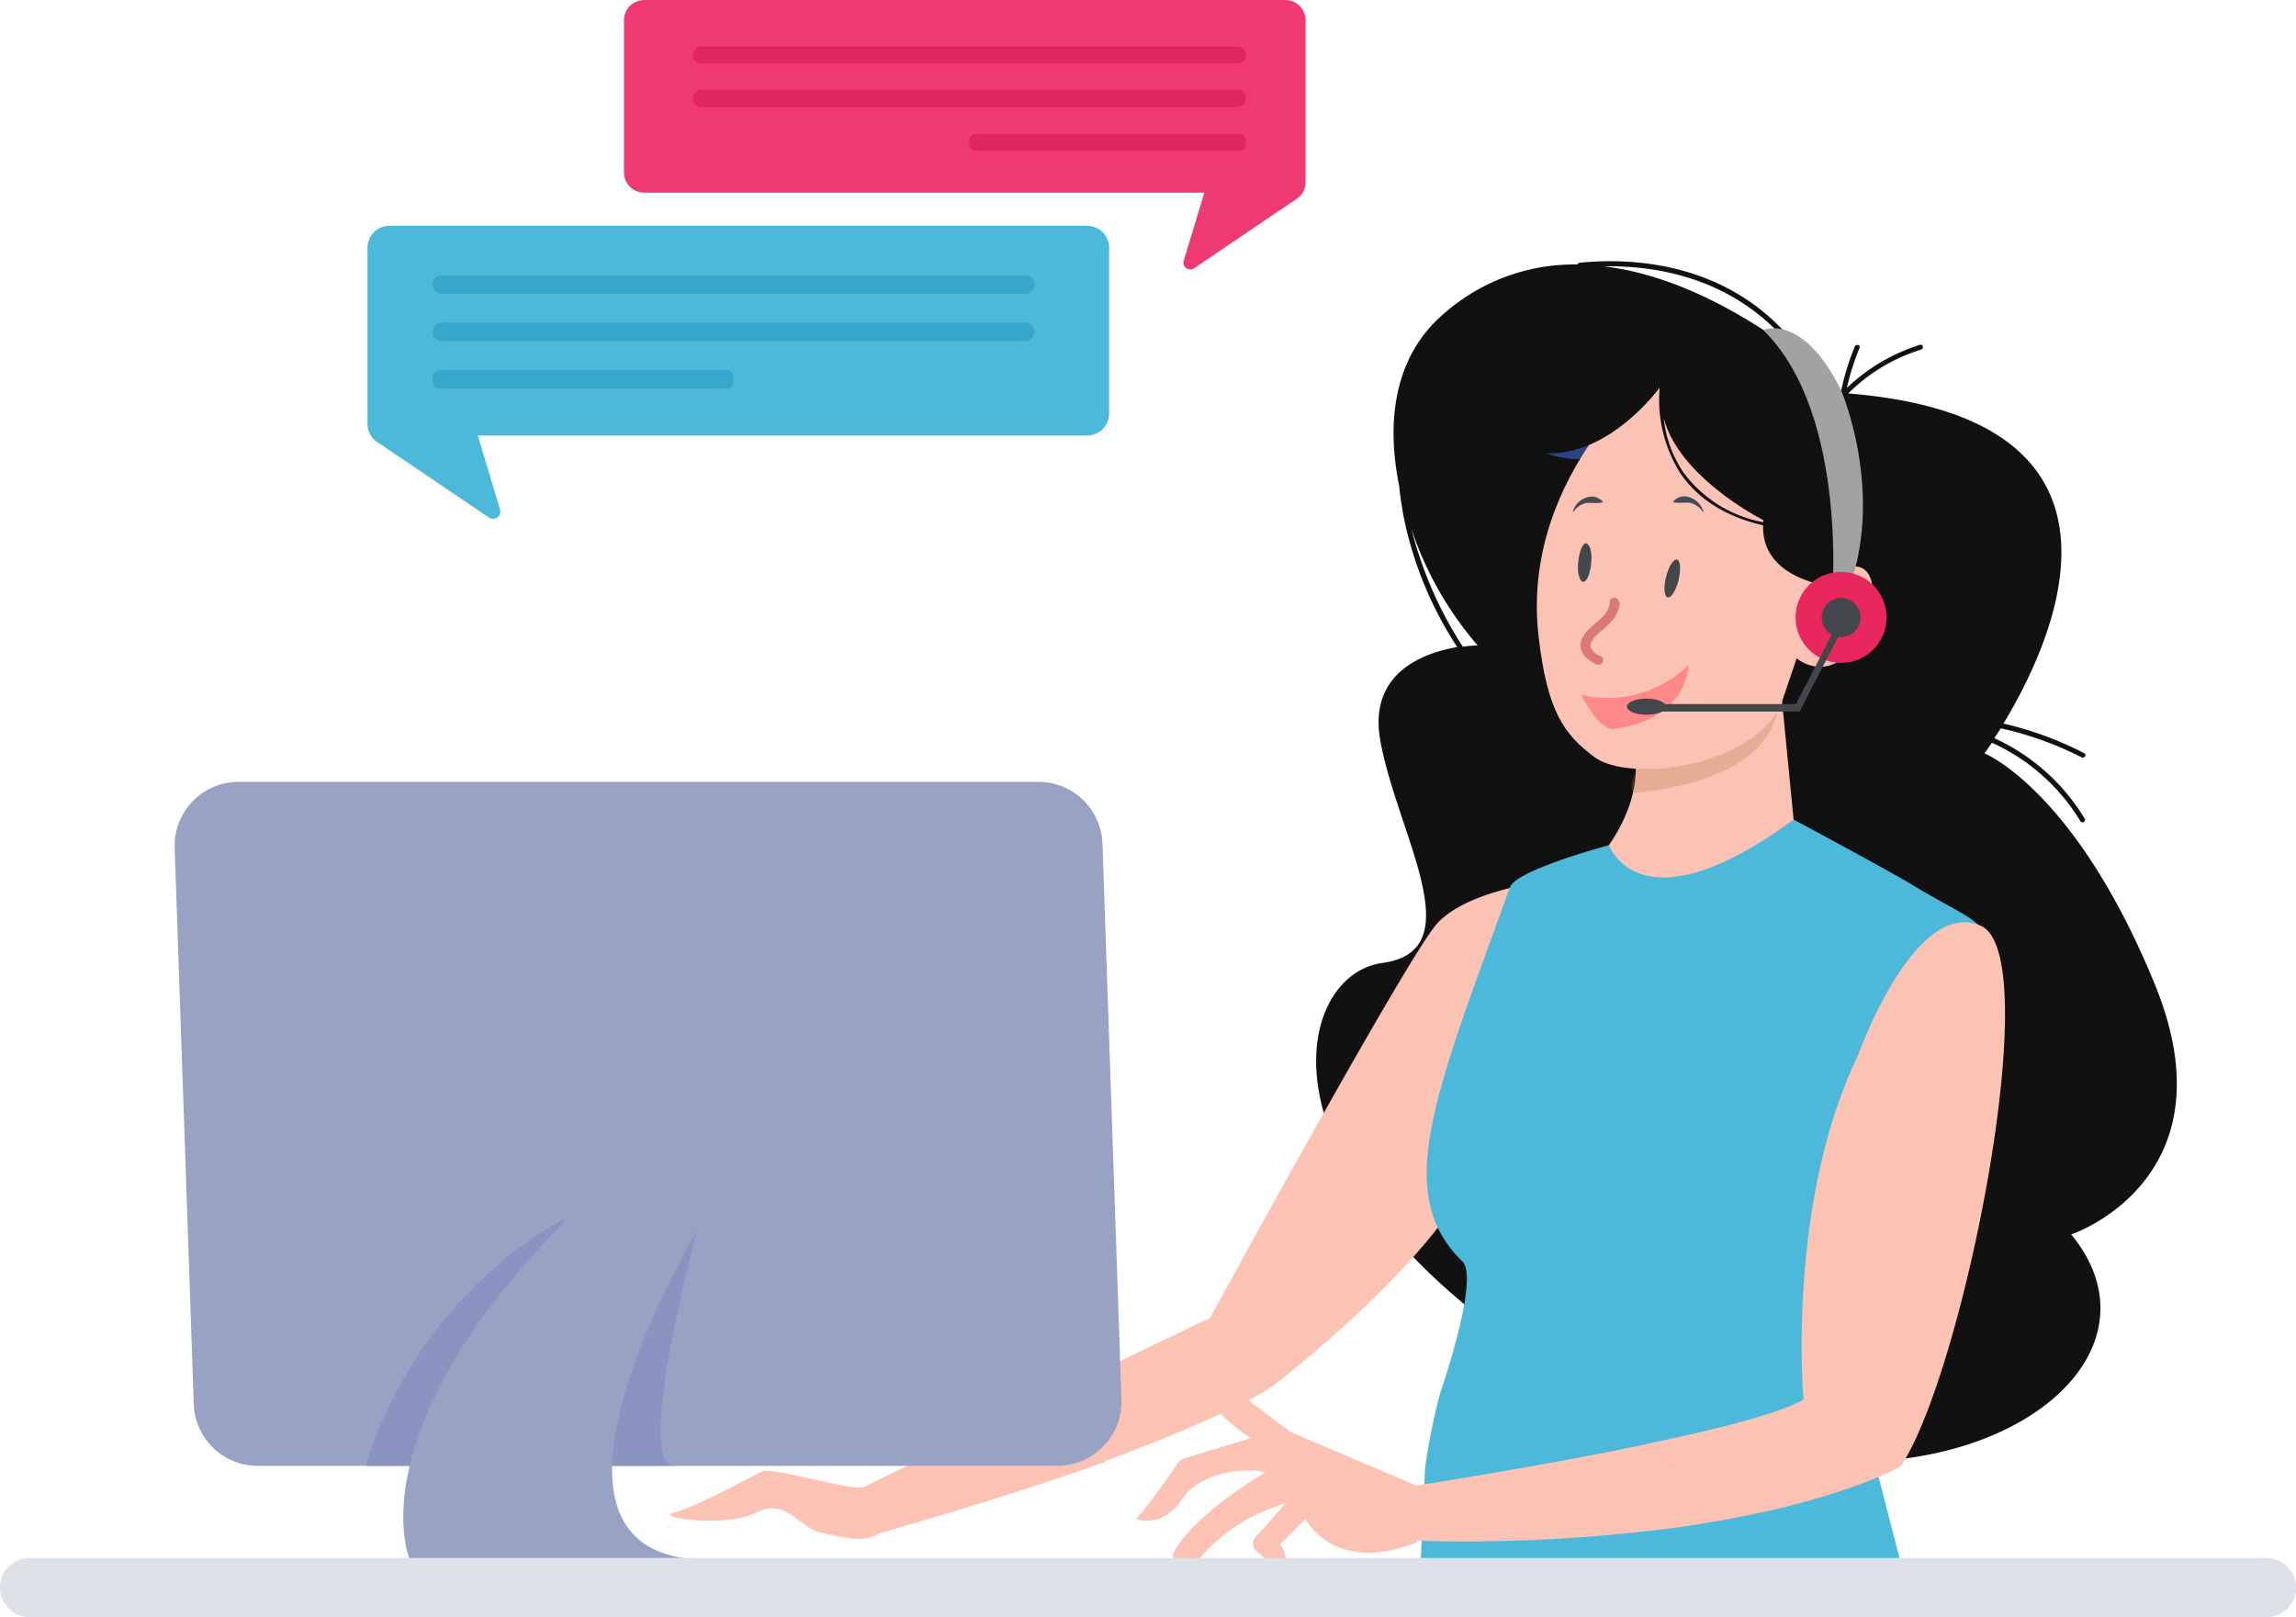 <svg xmlns="http://www.w3.org/2000/svg" viewBox="0 0 387.36 272.89"><title>image-8</title><path d="M363.55,166.12c-13.44-32.87-28.75-39-28.75-39s.48-.64,1.25-1.79A33.63,33.63,0,0,1,351,138.59a.43.43,0,0,0,.54.12.5.5,0,0,0,.19-.24.42.42,0,0,0,0-.29,34.51,34.51,0,0,0-15.27-13.62l1.09-1.66a57.41,57.41,0,0,1,13.66,4.9c.47.23.9-.46.42-.7a57.4,57.4,0,0,0-13.63-5c8.3-13.69,26.21-51.46-26.18-55.71a29.89,29.89,0,0,1,12.3-7.4c.5-.18.29-1-.21-.8a31.51,31.51,0,0,0-12.32,7.26,42.13,42.13,0,0,1,2.14-6.76c.2-.48-.6-.7-.8-.22a41.54,41.54,0,0,0-2.29,7.41c-.81-.77-2.67-2.46-5.34-4.58a41.66,41.66,0,0,0-4.78-5.9c-8.93-9.21-21.47-12.28-34-11.07a.5.5,0,0,0-.24.09.45.45,0,0,0-.15.21,33.24,33.24,0,0,0-22.27,8.07c-8.79,7.32-10,18.56-7.79,29.36.13,1.66.45,3.32.61,4.48a62.91,62.91,0,0,0,9.17,22.65c-5.36.91-15,4.13-13,15.64,2.76,15.75,15.72,35.59.37,37.66s-22.76,37.22,31.54,70.06,106.06,1.74,84.66-24.27C349.49,208.35,377,199,363.55,166.12ZM238.15,89.35a58.3,58.3,0,0,0,11.14,19.56,23.25,23.25,0,0,0-2.49.22A66.39,66.39,0,0,1,238.15,89.35Zm62.15-33a36.39,36.39,0,0,1,2.74,3.2c-7.57-5.68-19.6-13.08-32.45-14.61C281.68,44.75,292.44,48.08,300.3,56.39Z" style="fill:#111"/><g style="opacity:0.5"><path d="M267.9,75.14l-12-2.17s4.38,6.64,16.43,3.83S267.9,75.14,267.9,75.14Z" style="fill:#4375f1"/></g><path d="M266.8,157.32l-5-8.75S247.51,150,242.32,156s-38.18,66.4-38.18,66.4-14.28,6.77-26,12.55a19.34,19.34,0,0,1,8.21,11.62c10.31-3.74,23.81-9.41,28.69-12.92,0,0,31.82-24.35,35.29-40.82S266.8,157.32,266.8,157.32Z" style="fill:#fcc3b4"/><path d="M178.17,235,145.8,250.9c-1.66.87-15.59-3.46-17.33-2.58s-11.25,6.06-14.72,6.92,8.66,2.6,13.86,0,6.94,2.6,11.27,3.47,6.92,1.66,9.53,0c0,0,19.92-5.55,38-12A19.39,19.39,0,0,0,178.17,235Z" style="fill:#fcc3b4"/><path d="M275.73,127s2.61,9.53-8.66,20.8L261,159.08l13,14.73,13,4.33,27.72-32.06L302.6,138.3l-3.47-35.53Z" style="fill:#fcc3b4"/><g style="opacity:0.28"><path d="M275.48,133.77s24.1-1.1,24.65-15.89S272.74,127.74,275.48,133.77Z" style="fill:#af703f"/></g><path d="M271.45,142.62s5.15,14.74,31.15-4.32c0,0,16.18,8.64,20.61,11.36,9.86,6,12,5,14.56,14.54l-23.06,76.36,7.81,30.32-83.19.15,1.1-23.34a109.72,109.72,0,0,1,2.49-12.45s6.81-19.56,3.78-22.41c-11.88-11.51-4.48-28.48,8.05-63.12C255.78,146.79,271.45,142.62,271.45,142.62Z" style="fill:#4db9da"/><path d="M239.18,250.77l-21.45-9.13-8.95-6.72a2.86,2.86,0,0,0-2-.55l-10.32.93a2.44,2.44,0,0,0-1.16.45c-1.8,1.38-7.66,5.89-6.2,5.89a16.52,16.52,0,0,0,7.81-2.59s7.78,0,8.66-.88a32.72,32.72,0,0,0,5.2,4.34c1.66.87.86,0,.86,0L200.05,246a2.74,2.74,0,0,0-1.46,1.06,114.73,114.73,0,0,1-6.86,9.27s4.34,1.74,7.79-3.46,13-5.21,13.86-4.33c0,0-12.12,6.92-15.59,13.85,0,0,1.66,4.26,4.33.88a29.5,29.5,0,0,1,14.73-9.53l-5,5.62a1.91,1.91,0,0,0-.35.58,1.85,1.85,0,0,0-.09.66,1.8,1.8,0,0,0,.18.65,1.66,1.66,0,0,0,.43.52l4.76,4.09s.86-3.47-.86-5.2l4.33-4.33s4.78,9.53,18.84,3.9Z" style="fill:#fcc3b4"/><path d="M277.81,243.69c-18.49,3.86-39.26,7.05-39.26,7.05l.36,9.25a276.09,276.09,0,0,0,46.24-2.54,17.49,17.49,0,0,0-7.34-13.76Z" style="fill:#fcc3b4"/><path d="M334.17,156.21c-11.19-4.81-20.7,21.85-20.7,21.85-12.14,25.12-9.2,58.1-9.2,58.1-4,2.36-14.82,5.07-26.56,7.51a17.36,17.36,0,0,1,5.29,6,17.62,17.62,0,0,1,2.05,7.75c24.9-3.7,35.62-10,35.62-10C331.18,231.85,345.37,161.08,334.17,156.21Z" style="fill:#fcc3b4"/><path d="M280.5,61.46s-24.11,18.08-20.93,45.89c1.46,12.72,4.33,16.6,9.42,20.4,6,4.38,26.1,1.66,31.35-8.47l2.77-8.2s5,4.4,9.87-2.15,3.89-17-3.31-12.07l4.43-13.13-4.33-11.52Z" style="fill:#fcc3b4"/><path d="M273.27,101.63a5.2,5.2,0,0,1-.09.77,5,5,0,0,1-1,2.09,15,15,0,0,1-2.22,2.15,5.5,5.5,0,0,0-1.51,1.71,1.12,1.12,0,0,0-.1.31,1.09,1.09,0,0,0,.11.73,2.82,2.82,0,0,0,.91,1,4.25,4.25,0,0,0,.46.27l.15,0a.79.79,0,0,1,.43.43.81.81,0,0,1,0,.61.77.77,0,0,1-.43.42.81.81,0,0,1-.61,0,5.77,5.77,0,0,1-1.42-.87,3.9,3.9,0,0,1-1-1.15,2.69,2.69,0,0,1-.25-1.74,3.35,3.35,0,0,1,.2-.61,5.23,5.23,0,0,1,1.19-1.61c.7-.65,1.51-1.28,2.16-1.94a4.15,4.15,0,0,0,1.27-2.12,2.07,2.07,0,0,0,.05-.5.84.84,0,0,1,.08-.3.69.69,0,0,1,.18-.24.6.6,0,0,1,.26-.16.65.65,0,0,1,.31,0,.82.82,0,0,1,.3.07,1.14,1.14,0,0,1,.25.18.92.92,0,0,1,.16.27.94.94,0,0,1,.05.3Z" style="fill:#db7979"/><path d="M313.9,73.51l-17.51-8.76-24.66-6S241.6,69.13,255.3,75.16c12,5.29,22.34-6.64,24.7-9.73A23.24,23.24,0,0,0,283.59,80c3,4.3,7.62,7.19,13.87,8.65-.29,8.5,10,10,10,10l4.37-3.32,8.77-2.74ZM284,79.71a20.19,20.19,0,0,1-3.32-9.17c2.67,10.15,16.81,17.22,16.81,17.22v.36A21.62,21.62,0,0,1,284,79.71Z" style="fill:#111"/><path d="M297.48,55.69s6.64-3,13.13,10.16c0,0,8.3,19.17,0,36.7H309S312.26,70.18,297.48,55.69Z" style="fill:#a2a2a2"/><path d="M310.61,111.85a7.67,7.67,0,1,0-7.67-7.67A7.66,7.66,0,0,0,310.61,111.85Z" style="fill:#e8285c"/><path d="M283.2,97.88c-.44,1.76-1.27,3.07-1.85,2.92s-.72-1.66-.27-3.45,1.26-3.07,1.86-2.92S283.59,96.12,283.2,97.88Z" style="fill:#43464a"/><path d="M268.45,95c-.15,1.81-.77,3.23-1.37,3.18s-1-1.54-.82-3.32.76-3.32,1.36-3.18S268.65,93.15,268.45,95Z" style="fill:#43464a"/><path d="M266.8,117.25a19.42,19.42,0,0,0,18.08-5.06s0,9.4-13,10.84C271.87,123,269.69,123,266.8,117.25Z" style="fill:#ff8989"/><path d="M265.33,86.43a3.42,3.42,0,0,1,2-2.34,3,3,0,0,1,1.66-.27,3.34,3.34,0,0,1,.76.3,2.4,2.4,0,0,1,.65.53v.1a2.72,2.72,0,0,1-.8.12,3.86,3.86,0,0,1-.68,0h-.64a3.53,3.53,0,0,0-.65,0,3.13,3.13,0,0,0-1.21.53,3.84,3.84,0,0,0-1,1Z" style="fill:#424d55"/><path d="M287.42,86.43a3.31,3.31,0,0,0-.71-1.38,3.52,3.52,0,0,0-1.33-1,2.79,2.79,0,0,0-1.66-.26,3,3,0,0,0-.78.29,2.32,2.32,0,0,0-.63.54v.1a2.94,2.94,0,0,0,.78.11,4.09,4.09,0,0,0,.7,0h.63a3.42,3.42,0,0,1,.64,0,3.18,3.18,0,0,1,1.22.53,3.32,3.32,0,0,1,1,1Z" style="fill:#424d55"/><path d="M310.61,107.48a3.29,3.29,0,1,0-3.28-3.29A3.29,3.29,0,0,0,310.61,107.48Z" style="fill:#43464a"/><path d="M303.62,120.07H278.86V118.8H303c1-1.91,6.14-11.84,6.64-13l1,.57c-.56,1.28-6.64,12.86-6.82,13.36Z" style="fill:#43464a"/><path d="M277.76,120.61c1.82,0,3.29-.61,3.29-1.37s-1.47-1.36-3.29-1.36-3.29.61-3.29,1.36S276,120.61,277.76,120.61Z" style="fill:#43464a"/><path d="M29.47,143.1l3.22,93.81a10.78,10.78,0,0,0,10.79,10.44H178.39a10.85,10.85,0,0,0,10.09-6.92,11,11,0,0,0,.72-4.25L186,142.35a10.81,10.81,0,0,0-10.79-10.42H40.27a10.79,10.79,0,0,0-10.8,11.17Z" style="fill:#98a2c3"/><g style="opacity:0.61"><path d="M118.1,205.81s-11.47,41.52-4.33,41.56c1.92,0-52.06,0-52.06,0s6.67-26.67,33.22-41.56l12.43,8Z" style="fill:#838bc0"/></g><path d="M97,204.42h22.46S85.51,259.2,115.91,263H69.08S59.76,241.13,97,204.42Z" style="fill:#98a2c3"/><path d="M382.38,272.89H5a5,5,0,1,1,0-10h377.4a5,5,0,0,1,0,10Z" style="fill:#dfe1e9"/><path d="M108.69,0H216.85a3.42,3.42,0,0,1,2.42,1,3.47,3.47,0,0,1,1,2.43V30.72a3.46,3.46,0,0,1-.4,1.61,3.36,3.36,0,0,1-1.11,1.23L201.48,45.25a1.19,1.19,0,0,1-.68.21,1.14,1.14,0,0,1-.67-.22,1.17,1.17,0,0,1-.41-.57,1.15,1.15,0,0,1,0-.71l3.47-11.45H108.69a3.43,3.43,0,0,1-3.42-3.42V3.43a3.42,3.42,0,0,1,1-2.42,3.39,3.39,0,0,1,2.42-1Z" style="fill:#ee3a71"/><path d="M118.34,10.71h90.42a1.46,1.46,0,0,0,.55-.11,1.52,1.52,0,0,0,.48-.31,1.38,1.38,0,0,0,.31-.47,1.5,1.5,0,0,0,.11-.55,1.45,1.45,0,0,0-.42-1,1.5,1.5,0,0,0-1-.43H118.34a1.45,1.45,0,0,0-1.45,1.46,1.32,1.32,0,0,0,.11.55,1.38,1.38,0,0,0,.31.47,1.6,1.6,0,0,0,.47.31,1.55,1.55,0,0,0,.56.11Z" style="fill:#df265f"/><path d="M118.34,18.07h90.42a1.46,1.46,0,0,0,1-2.48,1.5,1.5,0,0,0-1-.43H118.34a1.45,1.45,0,0,0-1.45,1.46,1.45,1.45,0,0,0,.42,1A1.42,1.42,0,0,0,118.34,18.07Z" style="fill:#df265f"/><path d="M164.57,25.43h44.6a1,1,0,0,0,1-1v-.85a1,1,0,0,0-1-1h-44.6a1,1,0,0,0-1,1v.85A1,1,0,0,0,164.57,25.43Z" style="fill:#df265f"/><path d="M183.41,38.1H65.72A3.72,3.72,0,0,0,62,41.83V71.51a3.8,3.8,0,0,0,.43,1.75,3.76,3.76,0,0,0,1.21,1.33L82.46,87.31a1.22,1.22,0,0,0,1.44,0,1.2,1.2,0,0,0,.45-.61,1.31,1.31,0,0,0,0-.76L80.62,73.49H183.41a3.7,3.7,0,0,0,3.71-3.72V41.85a3.5,3.5,0,0,0-.27-1.43,4,4,0,0,0-.8-1.22,3.78,3.78,0,0,0-1.21-.81,3.73,3.73,0,0,0-1.43-.29Z" style="fill:#4db9da"/><path d="M172.91,49.58H74.53A1.57,1.57,0,0,1,73,48h0a1.57,1.57,0,0,1,1.57-1.57h98.38a1.53,1.53,0,0,1,.6.12,1.39,1.39,0,0,1,.51.34,1.5,1.5,0,0,1,.35.51,1.53,1.53,0,0,1,.12.6h0a1.53,1.53,0,0,1-.47,1.12,1.58,1.58,0,0,1-1.11.46Z" style="fill:#36a8cb"/><path d="M172.91,57.58H74.53a1.53,1.53,0,0,1-1.11-.46A1.57,1.57,0,0,1,73,56h0a1.57,1.57,0,0,1,1.57-1.58h98.38a1.53,1.53,0,0,1,.6.12,1.39,1.39,0,0,1,.51.34,1.6,1.6,0,0,1,.35.51,1.58,1.58,0,0,1,.12.61h0a1.57,1.57,0,0,1-.12.6,1.6,1.6,0,0,1-.35.51,1.39,1.39,0,0,1-.51.34,1.53,1.53,0,0,1-.6.12Z" style="fill:#36a8cb"/><path d="M122.6,62.44H74.07A1.12,1.12,0,0,0,73,63.56v.92a1.12,1.12,0,0,0,1.11,1.12H122.6a1.12,1.12,0,0,0,1.12-1.12v-.92A1.12,1.12,0,0,0,122.6,62.44Z" style="fill:#36a8cb"/></svg>